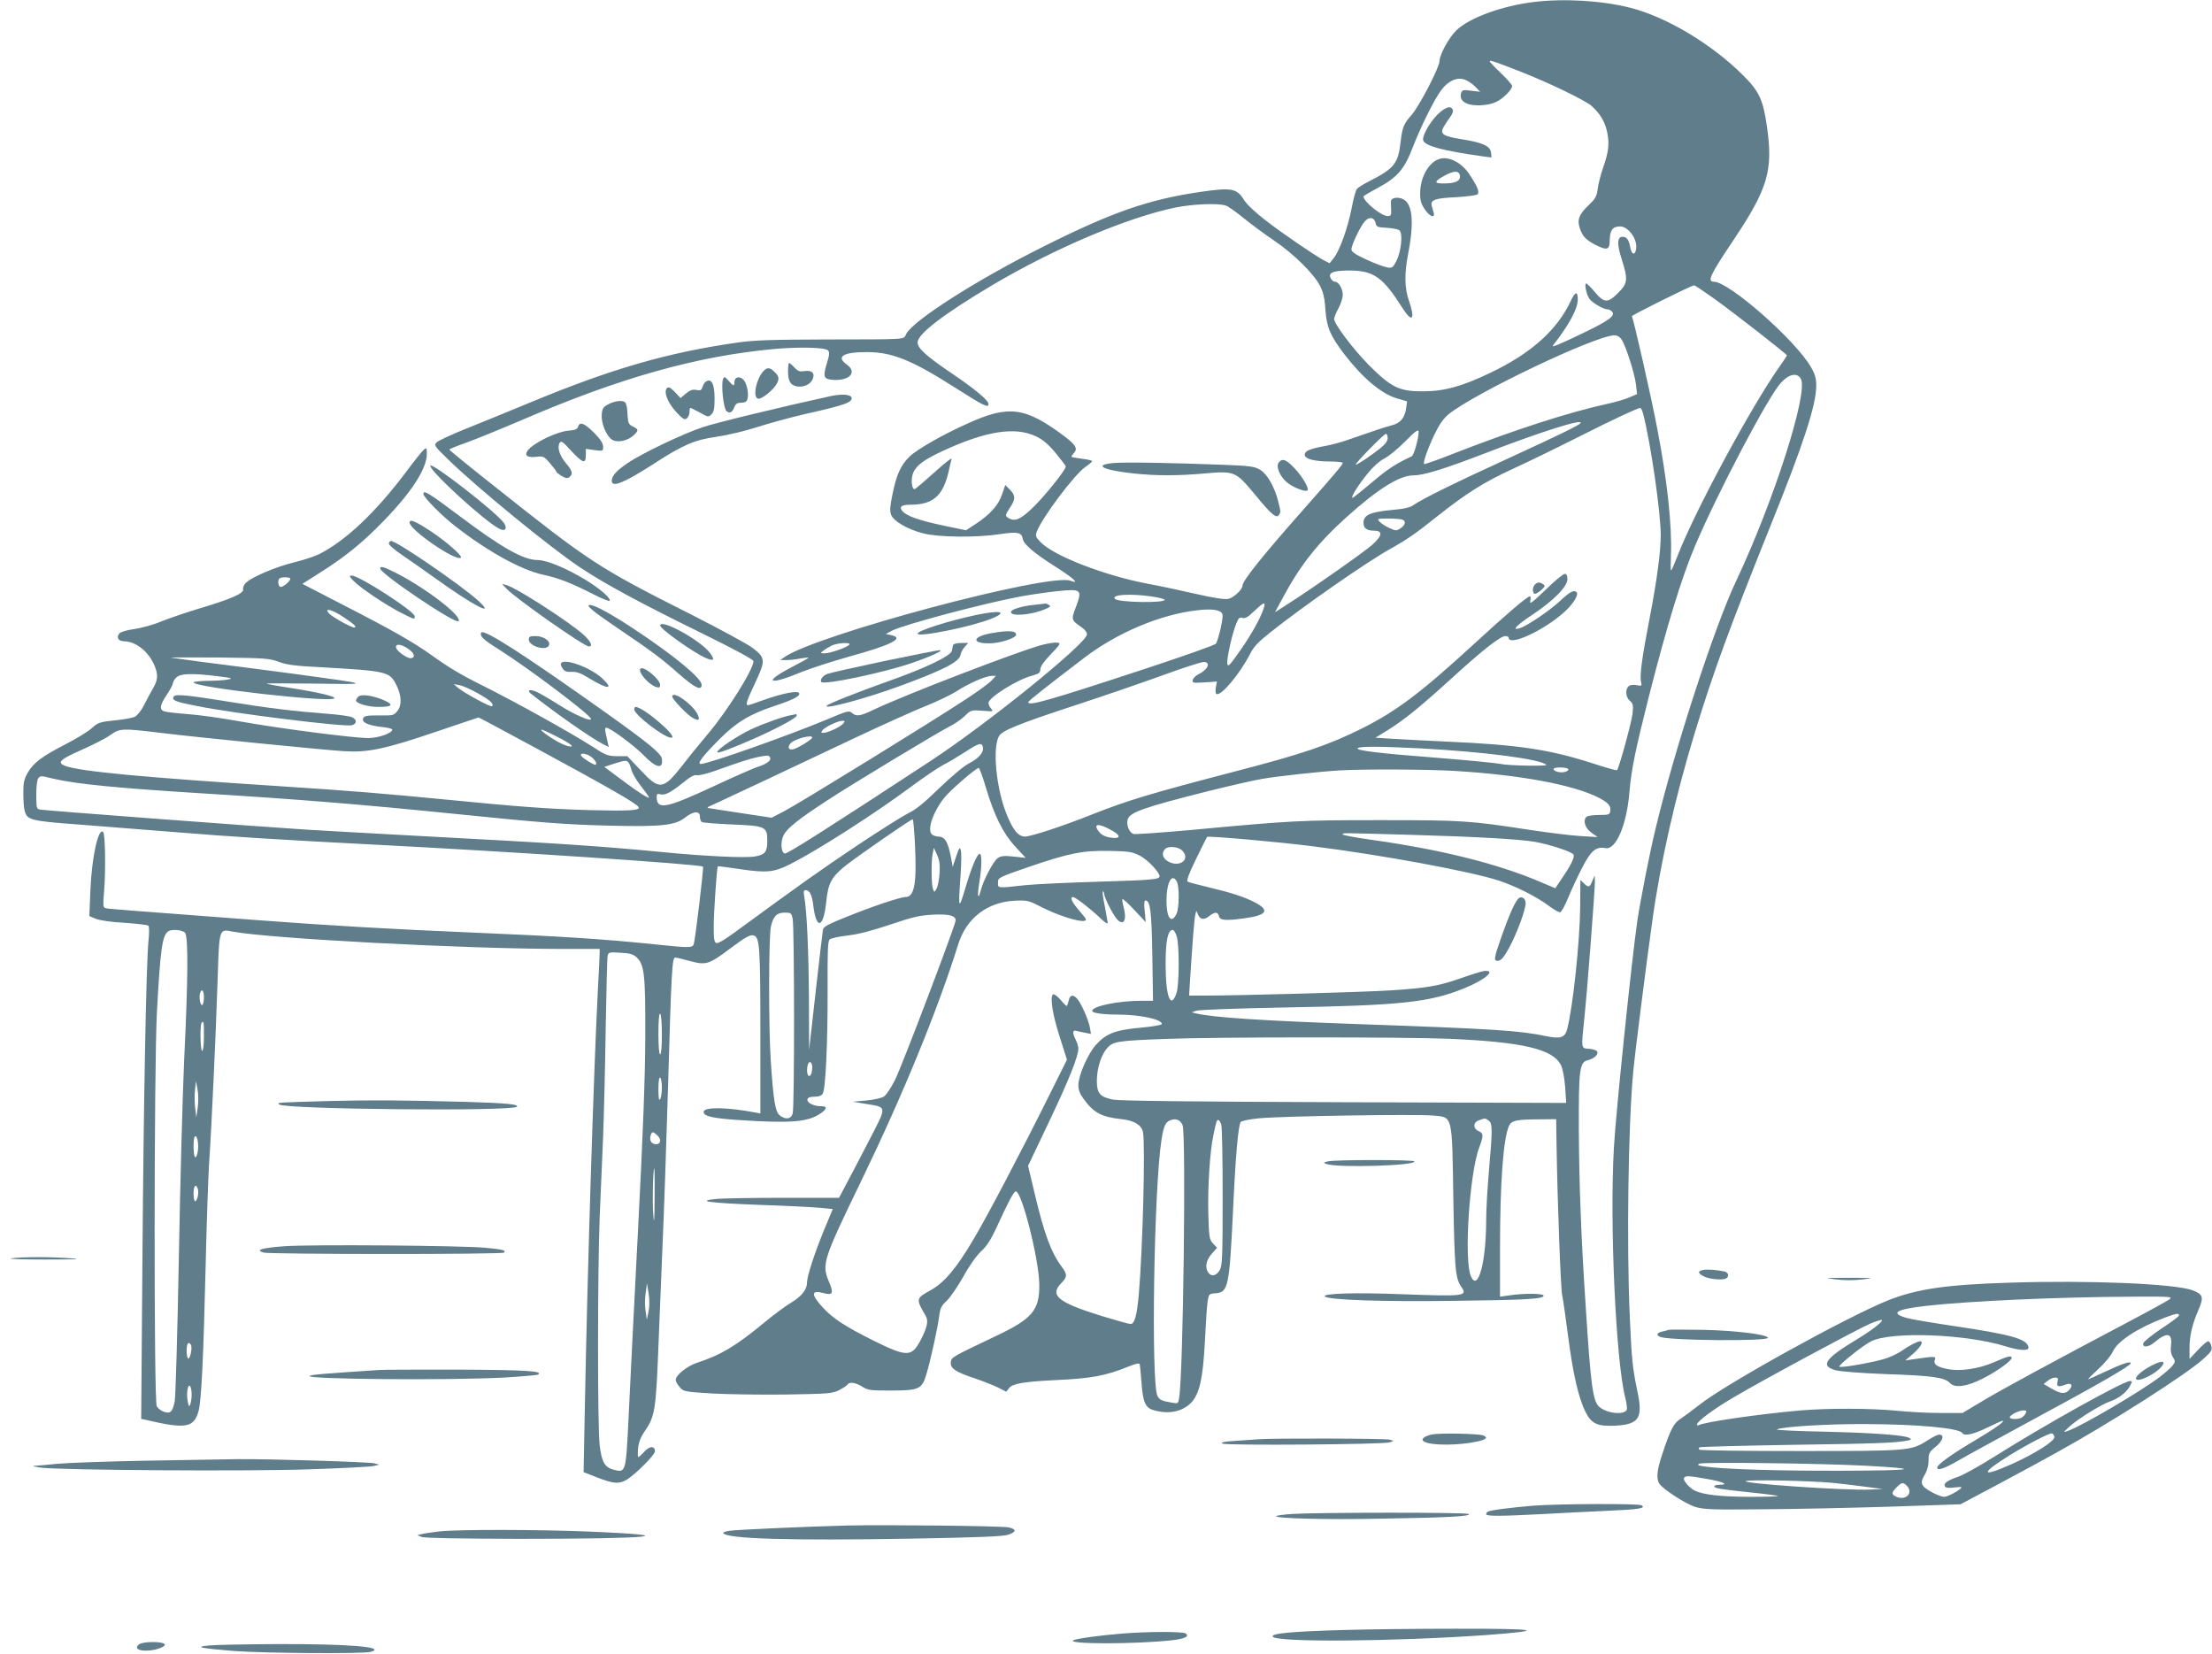 <?xml version="1.0" standalone="no"?>
<!DOCTYPE svg PUBLIC "-//W3C//DTD SVG 20010904//EN"
 "http://www.w3.org/TR/2001/REC-SVG-20010904/DTD/svg10.dtd">
<svg version="1.0" xmlns="http://www.w3.org/2000/svg"
 width="1280pt" height="957pt" viewBox="0 0 1280 957"
 preserveAspectRatio="xMidYMid meet">
<g transform="translate(0,957) scale(0.1,-0.1)"
fill="#607d8b" stroke="none">
<path d="M8872 9558 c-183 -23 -370 -91 -445 -164 -42 -40 -97 -141 -97 -177
0 -36 -117 -261 -161 -311 -47 -53 -54 -72 -64 -156 -14 -126 -37 -155 -181
-228 -33 -17 -66 -37 -72 -45 -7 -8 -21 -59 -31 -114 -22 -112 -69 -244 -104
-287 l-23 -29 -35 18 c-52 28 -223 144 -333 228 -62 48 -110 93 -128 121 -41
66 -71 72 -250 46 -302 -44 -512 -117 -911 -317 -383 -191 -753 -427 -793
-505 -18 -34 22 -31 -469 -32 -318 -1 -413 -4 -515 -19 -397 -57 -723 -151
-1188 -344 -114 -47 -279 -115 -367 -150 -88 -35 -168 -72 -178 -82 -17 -17
-14 -21 65 -98 168 -164 592 -511 765 -626 139 -93 352 -208 701 -379 197 -97
302 -154 302 -163 0 -48 -150 -287 -266 -424 -43 -51 -109 -132 -145 -179
-111 -142 -133 -145 -241 -29 l-78 82 -59 0 c-53 1 -66 5 -137 52 -128 82
-442 257 -644 358 -121 60 -195 104 -295 176 -105 75 -230 146 -513 291 l-232
120 102 65 c146 92 248 175 368 299 162 167 250 303 250 388 0 35 -2 37 -17
25 -9 -8 -54 -63 -99 -124 -180 -240 -354 -404 -509 -482 -22 -11 -85 -32
-141 -46 -107 -26 -244 -84 -280 -118 -12 -11 -20 -28 -17 -38 6 -23 -67 -56
-252 -111 -77 -23 -176 -57 -221 -75 -44 -19 -114 -38 -154 -44 -40 -5 -80
-16 -88 -25 -21 -21 -8 -46 25 -46 70 -1 143 -59 178 -143 21 -51 19 -82 -11
-132 -14 -24 -37 -68 -52 -97 -15 -30 -38 -58 -52 -65 -14 -7 -67 -16 -118
-21 -85 -9 -95 -12 -131 -45 -21 -19 -88 -60 -148 -91 -138 -71 -187 -107
-221 -164 -23 -40 -27 -58 -27 -122 0 -41 3 -87 8 -102 14 -52 36 -58 309 -78
139 -11 390 -31 558 -44 325 -27 641 -46 1125 -71 791 -40 1919 -115 1933
-129 5 -6 -45 -426 -54 -450 -8 -20 -31 -20 -210 -1 -307 32 -555 48 -1079 70
-453 19 -801 39 -1215 70 -771 58 -876 66 -895 70 -20 4 -20 8 -12 107 9 116
6 322 -6 334 -28 28 -66 -144 -74 -338 l-6 -148 38 -16 c23 -9 89 -19 167 -23
71 -5 133 -12 137 -17 5 -5 5 -45 0 -89 -13 -137 -28 -922 -35 -1862 l-7 -902
24 -5 c233 -55 281 -47 308 50 16 55 29 320 41 844 6 250 15 516 20 590 14
200 39 747 49 1053 10 310 7 303 89 287 211 -40 1330 -99 1885 -100 l237 0 0
-22 c0 -13 -4 -106 -10 -208 -24 -460 -61 -1629 -76 -2436 l-7 -361 81 -32
c95 -36 125 -38 170 -11 50 31 162 143 162 163 0 33 -31 32 -61 -1 -16 -18
-32 -32 -35 -32 -4 0 -4 23 -2 50 4 36 15 66 41 103 57 83 63 125 77 487 5
129 16 395 24 590 9 195 22 596 31 890 20 692 24 770 42 770 7 0 46 -9 85 -20
92 -25 110 -20 226 67 99 74 124 88 146 80 32 -12 36 -79 36 -556 l0 -473 -27
5 c-160 31 -296 34 -301 6 -5 -26 49 -39 203 -49 304 -20 402 -12 476 40 37
27 37 40 -1 40 -41 0 -81 20 -78 39 3 11 15 16 41 16 26 0 41 6 48 18 17 29
29 303 28 600 -1 224 1 281 12 292 8 7 55 17 106 23 62 7 141 28 245 63 127
43 169 53 244 57 94 5 134 -5 134 -33 0 -25 -308 -836 -350 -921 -22 -45 -51
-89 -65 -98 -14 -9 -58 -19 -102 -23 l-78 -7 72 -12 c130 -22 128 -7 17 -222
-53 -103 -113 -217 -133 -254 l-36 -68 -326 0 c-179 0 -355 -3 -389 -7 -117
-12 -29 -23 259 -34 152 -5 308 -13 348 -17 l72 -7 -50 -120 c-54 -131 -99
-268 -99 -304 0 -41 -29 -79 -91 -117 -34 -20 -105 -73 -158 -117 -162 -134
-249 -186 -389 -232 -55 -18 -122 -71 -122 -98 0 -9 10 -28 23 -42 22 -26 27
-27 187 -37 91 -5 284 -8 430 -6 248 4 268 6 307 26 23 12 44 26 48 32 10 17
48 11 85 -13 32 -20 47 -22 160 -22 166 0 184 7 209 89 24 76 67 273 76 344 6
44 13 59 44 87 20 19 63 82 96 140 35 64 76 121 102 145 32 29 56 66 89 137
65 142 98 206 111 210 33 11 135 -390 137 -537 2 -151 -40 -200 -254 -301
-256 -122 -255 -121 -258 -151 -4 -35 30 -57 143 -94 44 -15 102 -38 129 -51
l49 -25 16 21 c20 26 83 37 261 46 211 9 298 25 428 78 44 18 64 22 67 14 2
-7 6 -52 10 -101 8 -119 23 -152 72 -165 87 -25 167 -8 217 45 47 51 67 138
78 349 5 105 12 210 16 235 7 44 8 45 48 48 71 5 78 40 99 477 14 308 30 491
44 513 4 7 52 17 107 22 130 13 906 25 1007 16 115 -11 109 12 117 -486 7
-405 12 -456 46 -505 38 -54 18 -56 -336 -43 -279 11 -471 5 -453 -13 20 -20
336 -31 753 -25 420 5 517 11 512 31 -3 12 -115 13 -194 1 l-58 -8 0 278 c0
384 19 637 52 710 15 31 39 37 167 38 l106 1 2 -140 c5 -330 24 -843 33 -880
5 -22 20 -128 34 -235 28 -218 61 -361 101 -439 34 -69 70 -85 177 -79 133 8
156 45 123 198 -28 136 -33 181 -44 430 -19 420 -9 1121 20 1420 10 111 76
626 110 870 47 340 135 728 249 1100 106 347 200 602 432 1180 194 480 268
707 268 819 0 41 -7 66 -30 106 -89 156 -475 495 -562 495 -41 0 -22 40 113
241 199 298 230 402 194 654 -22 157 -45 206 -137 298 -182 182 -445 339 -654
392 -165 42 -386 55 -562 33z m-67 -405 c163 -64 369 -164 405 -196 48 -43 78
-92 90 -151 14 -69 9 -114 -25 -211 -13 -38 -27 -92 -30 -120 -6 -43 -14 -56
-55 -95 -53 -51 -65 -82 -48 -131 15 -46 35 -67 91 -96 68 -34 82 -29 82 29 1
56 17 78 60 78 47 0 100 -72 93 -127 -5 -42 -26 -39 -34 4 -8 46 -20 63 -45
63 -31 0 -33 -42 -5 -129 38 -119 35 -140 -20 -195 -60 -61 -81 -60 -135 4
-23 28 -46 50 -50 50 -12 0 0 -60 17 -87 15 -23 82 -63 107 -63 8 0 20 -6 26
-14 19 -22 -19 -51 -154 -116 -157 -76 -200 -93 -188 -78 91 116 143 212 143
265 0 50 -15 47 -40 -7 -78 -168 -230 -304 -462 -415 -166 -80 -270 -109 -393
-109 -137 -1 -185 22 -316 154 -91 93 -199 236 -199 265 0 8 11 35 25 61 14
26 25 61 25 78 0 36 -24 76 -45 76 -8 0 -19 9 -24 19 -18 33 12 46 109 46 139
-1 192 -38 305 -216 57 -90 76 -69 38 41 -26 76 -27 155 -4 275 36 187 24 293
-35 315 -30 12 -63 5 -65 -13 -1 -7 0 -29 1 -49 1 -33 -1 -38 -20 -38 -37 0
-140 84 -140 114 0 2 36 24 81 48 113 60 156 109 203 233 47 121 123 275 164
331 40 55 91 79 136 64 18 -6 46 -24 62 -41 l29 -30 -51 6 c-43 6 -52 5 -58
-10 -10 -27 1 -51 30 -63 37 -18 124 -14 169 7 41 18 95 72 95 94 0 6 -29 40
-65 74 -36 34 -65 65 -65 68 0 9 27 0 185 -62z m-1710 -773 c14 -5 60 -38 103
-73 42 -34 120 -92 172 -127 115 -77 236 -197 269 -265 19 -37 27 -74 31 -140
7 -99 28 -149 112 -258 107 -138 213 -226 302 -252 l58 -17 -5 -38 c-7 -56
-33 -88 -81 -100 -39 -10 -117 -36 -257 -85 -37 -13 -95 -29 -130 -35 -89 -16
-119 -29 -119 -51 0 -24 55 -39 148 -39 39 0 72 -4 72 -8 0 -10 -37 -54 -225
-267 -239 -270 -355 -415 -355 -443 0 -23 -53 -72 -84 -77 -21 -4 -85 6 -182
28 -82 19 -212 47 -289 61 -245 47 -537 160 -613 239 -29 30 -32 37 -22 62 31
82 217 329 280 373 22 15 39 30 40 34 0 4 -27 10 -60 14 -33 4 -60 9 -60 12 0
3 7 13 16 23 21 24 8 46 -58 96 -225 168 -320 181 -556 74 -146 -65 -295 -150
-339 -193 -51 -49 -76 -105 -99 -220 -13 -63 -16 -94 -8 -115 13 -38 96 -86
187 -109 90 -23 311 -25 445 -4 100 15 124 10 130 -27 5 -31 64 -82 184 -158
109 -69 151 -107 93 -85 -124 47 -1473 -313 -1656 -442 l-24 -17 35 0 c19 0
55 4 80 9 25 4 46 7 48 5 2 -2 -43 -27 -99 -56 -168 -88 -130 -106 59 -27 52
21 176 61 275 89 244 67 324 107 245 124 l-32 7 35 19 c71 36 530 158 744 198
61 11 157 25 215 31 138 14 143 9 107 -89 -30 -79 -30 -77 37 -124 14 -10 26
-26 26 -37 0 -51 -575 -516 -906 -733 -581 -381 -828 -538 -842 -535 -23 4
-27 68 -7 107 20 39 87 93 250 199 143 94 644 396 715 432 25 12 62 38 82 57
36 35 38 36 103 31 62 -5 65 -5 51 11 -9 10 -16 25 -16 34 0 31 166 136 253
158 39 11 47 17 47 37 0 15 21 46 61 87 56 59 59 64 37 67 -13 2 -52 -4 -88
-13 -141 -38 -796 -290 -972 -374 -81 -39 -103 -42 -129 -19 -15 14 -27 11
-140 -37 -225 -94 -691 -259 -734 -259 -24 0 12 47 110 145 96 96 173 143 315
190 115 38 158 61 142 77 -13 13 -104 -6 -206 -43 -44 -16 -83 -29 -88 -29
-16 0 -7 25 43 132 60 127 59 143 -17 200 -27 21 -184 106 -349 190 -546 275
-591 305 -1147 747 -142 112 -258 207 -258 210 0 3 44 21 98 40 53 19 198 78
322 131 565 244 1013 370 1461 411 147 13 293 9 310 -8 10 -10 9 -25 -5 -71
-26 -85 -21 -96 39 -100 93 -4 136 45 76 88 -65 46 -24 73 114 73 148 0 260
-45 520 -211 159 -101 185 -114 185 -89 0 21 -82 89 -220 182 -141 96 -190
140 -190 174 0 49 152 165 435 333 359 212 777 389 1055 447 103 21 253 27
295 11z m865 -100 c5 -23 11 -25 65 -28 33 -2 66 -8 73 -15 21 -17 10 -122
-17 -176 -21 -40 -25 -43 -54 -38 -18 3 -72 23 -120 45 -63 29 -87 46 -87 59
0 22 42 114 71 154 26 37 60 36 69 -1z m1958 -437 c124 -89 422 -322 422 -329
0 -3 -20 -33 -44 -67 -163 -231 -488 -833 -587 -1089 -19 -48 -36 -88 -39 -88
-3 0 -3 38 -1 84 7 175 -21 436 -80 741 -33 174 -138 637 -146 645 -5 5 343
178 360 179 4 1 56 -34 115 -76z m-534 -238 c25 -38 77 -202 83 -262 l6 -53
-44 -19 c-24 -11 -87 -29 -139 -40 -213 -47 -521 -146 -865 -280 -98 -39 -181
-68 -184 -66 -8 8 20 88 60 172 28 58 51 91 81 116 152 123 849 455 959 457
18 0 32 -9 43 -25z m1037 -227 c44 -81 -158 -711 -375 -1170 -127 -269 -358
-980 -466 -1433 -35 -144 -87 -411 -105 -530 -32 -218 -125 -1114 -136 -1315
-25 -442 11 -1233 66 -1448 8 -30 11 -60 9 -67 -13 -34 -118 -23 -161 17 -36
33 -48 125 -77 578 -27 401 -38 709 -40 1025 -1 347 4 390 52 401 35 9 62 32
55 49 -2 8 -23 15 -46 17 -49 4 -48 -6 -29 178 17 160 62 748 61 790 l-1 35
-14 -32 c-16 -38 -21 -40 -48 -14 l-21 20 -1 -152 c-2 -206 -42 -582 -75 -710
-13 -50 -38 -59 -120 -42 -158 33 -299 42 -1089 70 -565 20 -846 39 -939 62
l-25 6 25 9 c13 6 240 14 503 19 680 12 845 29 1046 110 123 49 194 110 117
101 -15 -2 -76 -21 -135 -42 -126 -44 -191 -56 -407 -70 -152 -10 -876 -30
-1072 -30 l-92 0 5 83 c14 222 25 363 31 386 6 25 6 25 14 3 12 -32 35 -37 65
-13 33 26 50 27 57 2 6 -26 35 -29 147 -14 134 18 151 47 56 95 -59 30 -134
54 -260 84 -61 15 -117 29 -123 33 -9 5 5 42 48 131 33 68 62 126 64 128 7 7
405 -28 610 -54 399 -50 914 -145 1079 -199 97 -32 216 -92 286 -144 30 -23
61 -40 68 -39 8 2 28 39 46 83 18 44 54 122 81 174 51 100 81 125 136 114 60
-11 123 136 138 326 11 129 35 245 111 546 106 416 192 698 270 880 131 308
423 863 496 941 47 51 94 60 115 22z m-912 -205 c43 -168 101 -566 101 -698 0
-99 -23 -269 -64 -480 -43 -221 -59 -336 -50 -369 6 -25 4 -26 -25 -20 -19 4
-37 2 -46 -6 -22 -18 -18 -63 6 -84 19 -16 21 -25 16 -75 -6 -50 -78 -315 -90
-327 -2 -3 -69 16 -148 42 -245 78 -424 105 -829 123 -129 6 -277 14 -328 17
l-93 6 78 48 c91 57 185 133 380 311 166 151 266 229 294 229 10 0 19 -4 19
-9 0 -53 206 42 323 149 51 46 84 100 70 114 -15 15 -40 2 -98 -53 -62 -57
-189 -143 -232 -156 -48 -14 -19 16 75 79 123 82 202 162 202 205 0 21 -5 31
-15 31 -9 0 -59 -41 -111 -92 -78 -75 -94 -87 -89 -65 4 15 3 27 -2 27 -15 0
-137 -104 -328 -280 -302 -277 -445 -385 -643 -484 -194 -97 -348 -149 -742
-251 -486 -127 -610 -164 -818 -246 -170 -68 -356 -129 -391 -129 -40 0 -72
41 -110 139 -57 148 -78 372 -41 441 18 33 111 71 434 177 160 52 389 131 508
174 120 44 229 79 243 79 44 0 25 -45 -30 -71 -16 -8 -31 -23 -33 -33 -4 -17
1 -18 68 -14 l72 5 -6 -32 c-4 -19 -2 -36 3 -40 26 -15 136 117 195 232 20 41
48 70 119 126 184 147 565 412 695 483 93 52 140 84 273 190 162 129 271 197
428 269 75 34 246 117 381 185 224 113 344 168 362 170 4 0 12 -17 17 -37z
m-363 -51 c-7 -12 -127 -70 -427 -208 -289 -132 -498 -235 -538 -265 -20 -15
-53 -23 -122 -29 -130 -12 -169 -29 -169 -75 0 -30 19 -45 57 -45 56 0 54 -26
-4 -80 -45 -41 -354 -258 -507 -355 l-58 -37 48 89 c100 186 203 315 369 464
183 164 304 239 387 239 57 0 182 39 418 130 327 126 564 200 546 172z m-3148
-78 c37 -18 70 -46 109 -93 30 -36 57 -72 60 -78 6 -16 -132 -187 -204 -253
-60 -55 -90 -67 -122 -50 -27 14 -26 19 4 64 32 47 32 70 -2 104 l-26 26 -18
-53 c-20 -62 -69 -117 -151 -171 l-58 -38 -134 28 c-138 29 -211 55 -234 83
-21 25 -6 37 46 37 132 0 190 52 222 195 6 28 13 59 17 69 3 11 -42 -24 -100
-77 -59 -53 -110 -97 -115 -97 -17 0 -22 60 -8 94 18 43 62 76 167 125 254
118 424 145 547 85z m2211 24 c-2 -44 -28 -133 -40 -138 -92 -43 -140 -74
-229 -150 -58 -49 -109 -90 -113 -90 -14 0 35 78 89 143 29 36 69 72 96 85 25
13 76 55 114 93 68 69 85 80 83 57z m-179 -32 c0 -17 -13 -35 -42 -59 -57 -45
-139 -100 -143 -95 -6 5 163 178 175 178 5 0 10 -11 10 -24z m84 -472 c24 -9
19 -31 -9 -50 -24 -16 -28 -16 -65 1 -22 10 -47 26 -56 36 -17 18 -15 19 49
19 36 0 72 -3 81 -6z m-6434 -342 c0 -16 -48 -54 -59 -47 -12 7 -15 38 -4 48
9 10 63 9 63 -1z m4985 -103 c41 -6 75 -15 75 -19 0 -20 -267 -16 -288 5 -25
25 88 32 213 14z m650 -61 c-17 -57 -69 -152 -136 -248 -65 -93 -74 -102 -77
-78 -4 30 30 180 53 233 12 30 18 35 35 30 15 -5 32 5 67 39 54 51 67 57 58
24z m-247 -32 c10 -10 9 -27 -4 -89 -10 -43 -22 -84 -28 -91 -6 -8 -184 -71
-396 -141 -581 -191 -691 -222 -690 -197 1 7 105 89 329 260 188 142 436 247
647 271 77 9 123 5 142 -13z m-5079 -27 c63 -42 80 -59 60 -59 -18 0 -126 60
-145 81 -32 36 19 22 85 -22z m2926 -158 c-8 -15 -112 -51 -143 -51 -26 1 -27
1 -7 16 11 9 34 22 50 30 34 15 109 19 100 5z m-2554 -24 c36 -24 45 -50 18
-55 -20 -4 -83 40 -87 61 -5 24 28 22 69 -6z m-748 -76 c45 -17 96 -24 240
-31 387 -22 402 -25 441 -104 30 -60 32 -116 6 -149 -21 -26 -26 -27 -100 -26
-81 1 -100 -3 -100 -25 0 -19 40 -34 109 -42 34 -3 61 -10 61 -15 0 -21 -81
-49 -139 -49 -87 0 -503 54 -735 95 -109 20 -251 40 -315 44 -64 5 -124 12
-133 16 -27 11 -22 37 17 95 19 29 35 58 35 66 0 8 9 23 20 34 24 24 91 26
238 8 88 -11 93 -13 57 -20 -22 -4 -75 -7 -117 -7 -43 -1 -78 -5 -78 -9 0 -29
799 -119 815 -92 7 11 -100 36 -255 60 -74 11 -136 23 -138 25 -2 2 121 2 274
0 259 -4 274 -3 213 10 -37 7 -282 41 -545 75 -264 33 -486 63 -494 65 -8 2
116 2 275 1 267 -3 295 -5 348 -25z m4126 -107 c-13 -15 -80 -64 -149 -109
-183 -121 -962 -601 -1050 -647 l-75 -39 -165 25 c-91 14 -176 27 -190 29 -23
3 -22 5 15 21 53 24 449 210 816 384 163 77 350 161 415 187 66 26 147 65 181
87 72 46 167 87 202 88 l24 0 -24 -26z m-2972 -76 c70 -40 93 -61 80 -74 -7
-7 -162 77 -197 107 l-25 21 34 -6 c18 -3 67 -25 108 -48z m332 -315 c427
-231 582 -320 596 -342 12 -20 -51 -24 -284 -18 -240 7 -404 19 -841 62 -328
32 -554 51 -930 75 -817 53 -1179 87 -1263 119 -49 19 -31 37 94 92 66 29 142
68 167 86 56 40 67 40 292 13 211 -26 935 -98 1060 -106 137 -9 237 12 526
110 137 46 251 85 253 85 2 1 150 -79 330 -176z m1780 140 c-17 -19 -87 -52
-113 -53 -16 0 -17 2 -5 17 17 19 87 52 113 53 16 0 17 -2 5 -17z m-1660 -73
c86 -43 115 -68 65 -56 -31 8 -93 43 -134 75 -38 31 -18 25 69 -19z m1481 -7
c0 -10 -78 -59 -107 -67 -29 -9 -39 11 -18 34 23 25 125 52 125 33z m988 -57
c6 -28 -25 -64 -80 -92 -31 -16 -99 -73 -173 -144 -89 -87 -138 -126 -181
-146 -32 -16 -167 -101 -299 -189 -212 -142 -322 -220 -703 -499 -55 -41 -98
-66 -107 -62 -12 4 -15 25 -15 95 0 81 18 342 24 349 2 1 61 -6 132 -17 150
-22 193 -18 288 30 159 81 483 288 696 446 74 55 159 112 187 127 29 14 87 49
129 76 79 52 97 56 102 26z m2537 -6 c367 -20 691 -62 723 -95 9 -9 -222 -5
-263 5 -22 5 -184 21 -360 35 -351 27 -478 43 -469 56 7 12 135 11 369 -1z
m-4801 -51 c14 -11 26 -27 26 -36 0 -12 -9 -10 -42 10 -23 14 -44 30 -46 36
-6 18 34 12 62 -10z m1031 1 c11 -18 -14 -38 -68 -56 -29 -9 -148 -62 -266
-117 -267 -124 -320 -134 -321 -59 0 18 4 22 19 17 27 -8 59 7 130 64 43 36
69 50 82 46 10 -3 58 8 106 25 131 47 203 71 248 80 57 11 63 11 70 0z m-818
-32 c6 -7 13 -26 17 -43 4 -16 26 -55 49 -85 23 -30 46 -61 51 -69 14 -22 -54
20 -163 102 l-94 70 54 18 c68 21 74 22 86 7z m2069 -148 c49 -162 99 -263
170 -339 l59 -64 -68 7 c-55 6 -73 5 -94 -9 -24 -16 -84 -129 -98 -188 -15
-59 -21 -32 -9 41 16 96 17 172 3 172 -15 0 -48 -79 -85 -205 -37 -124 -40
-116 -25 90 4 61 5 121 1 135 -6 22 -9 18 -27 -35 l-20 -60 -12 64 c-16 82
-35 111 -71 111 -15 0 -33 7 -40 15 -24 29 10 129 73 208 34 44 188 177 201
174 4 -2 24 -54 42 -117z m3369 110 c3 -5 -5 -12 -19 -16 -28 -7 -66 3 -66 17
0 12 77 12 85 -1z m-660 -10 c381 -23 685 -79 836 -155 55 -29 72 -47 67 -77
-3 -21 -8 -23 -65 -23 -34 0 -67 -5 -73 -11 -22 -22 -7 -67 30 -92 l35 -25
-100 6 c-55 3 -188 20 -295 36 -345 53 -386 56 -860 56 -464 0 -510 -2 -1088
-56 -178 -16 -332 -27 -343 -24 -24 8 -42 51 -34 82 10 43 90 71 475 168 118
29 256 61 305 69 92 16 343 43 450 49 143 8 504 6 660 -3z m-8107 -45 c133
-31 364 -54 862 -85 569 -35 933 -65 1475 -120 492 -50 631 -61 890 -67 294
-7 373 2 431 48 47 37 84 39 84 5 0 -14 5 -28 12 -32 6 -4 85 -10 175 -14 194
-8 203 -12 203 -96 0 -63 -13 -79 -71 -89 -55 -10 -286 1 -534 25 -364 35
-584 50 -1435 95 -261 14 -542 30 -625 35 -284 18 -1520 111 -1542 116 -22 4
-23 9 -23 87 0 51 5 88 12 95 15 15 10 15 86 -3z m4987 -389 c10 -220 -4 -296
-56 -296 -29 0 -191 -54 -339 -114 -106 -42 -136 -58 -138 -75 -2 -11 -21
-172 -42 -358 l-38 -338 -1 300 c-2 282 -12 502 -27 588 -5 30 -4 37 9 37 22
0 36 -29 43 -87 17 -145 59 -135 75 18 11 112 31 147 120 217 79 61 370 262
380 262 4 0 10 -69 14 -154z m1143 87 c53 -30 44 -49 -17 -38 -26 4 -48 16
-61 32 -39 50 -3 53 78 6z m1727 -23 c386 -11 628 -25 720 -41 87 -16 215 -58
221 -74 6 -16 -15 -60 -68 -137 l-38 -57 -83 35 c-246 106 -579 189 -979 245
-93 13 -168 27 -168 31 0 10 -28 10 395 -2z m-1324 -91 c48 -48 -9 -98 -76
-66 -37 18 -47 51 -23 75 19 19 76 14 99 -9z m-1404 -129 c-2 -36 -10 -77 -17
-90 -13 -23 -13 -24 -21 -5 -10 25 -11 162 -2 206 l7 34 18 -40 c14 -30 18
-56 15 -105z m1158 100 c44 -22 115 -96 115 -120 0 -18 -48 -22 -350 -31 -173
-5 -364 -14 -425 -20 -167 -18 -160 -19 -160 15 0 28 3 30 174 89 239 82 316
97 471 94 111 -2 131 -5 175 -27z m215 -151 c15 -28 14 -153 -2 -186 -30 -61
-58 -24 -58 75 0 107 32 165 60 111z m-420 -72 c0 -22 57 -132 78 -150 38 -35
54 6 32 82 -5 19 -7 37 -5 40 3 2 35 -27 70 -65 l65 -69 -6 63 c-5 44 -3 62 5
62 27 0 35 -60 39 -317 l4 -263 -64 0 c-138 0 -288 -31 -288 -59 0 -12 63 -21
150 -21 128 0 257 -28 253 -55 -1 -5 -57 -15 -125 -21 -145 -13 -199 -34 -258
-101 -46 -53 -100 -176 -100 -231 0 -27 9 -51 29 -78 59 -82 105 -107 222
-119 72 -8 114 -33 123 -75 14 -74 -1 -669 -24 -936 -11 -127 -25 -174 -48
-174 -10 0 -87 22 -173 48 -244 76 -296 117 -230 186 38 39 38 52 5 97 -62 83
-102 191 -158 429 l-37 155 119 250 c117 246 172 383 172 428 0 12 -7 35 -15
51 -20 38 -19 59 3 52 9 -2 32 -8 51 -11 l34 -7 -6 36 c-7 43 -51 143 -74 168
-24 27 -43 22 -49 -12 -4 -16 -9 -30 -12 -30 -3 0 -20 17 -37 38 -18 20 -37
33 -42 29 -18 -18 -2 -118 39 -245 l42 -133 -98 -197 c-161 -324 -363 -709
-445 -846 -97 -164 -168 -248 -245 -290 -87 -48 -87 -50 -29 -150 17 -28 8
-67 -30 -140 -52 -98 -78 -98 -273 -2 -166 83 -238 130 -296 195 -66 73 -64
99 7 80 55 -15 61 -2 30 70 -40 96 -31 126 185 571 246 508 445 994 565 1377
47 151 168 244 327 252 74 3 81 1 155 -37 87 -45 210 -85 244 -80 21 3 19 7
-24 57 -45 52 -58 81 -38 81 14 0 99 -66 154 -118 26 -26 47 -40 47 -32 -1 8
-9 54 -18 102 -10 48 -14 85 -10 82 4 -3 8 -11 8 -17z m-1803 -144 c10 -49 11
-1089 0 -1125 -9 -33 -43 -38 -76 -10 -25 20 -36 88 -51 317 -13 197 -12 717
1 775 14 60 34 80 80 80 36 0 39 -2 46 -37z m-3516 -80 c19 -22 17 -277 -5
-728 -9 -192 -23 -708 -31 -1145 -8 -437 -19 -814 -24 -837 -12 -61 -25 -74
-62 -61 -16 5 -35 20 -42 32 -17 30 -16 1957 1 2281 20 366 31 444 66 467 21
14 83 8 97 -9z m5739 -23 c15 -56 14 -277 -2 -325 -33 -99 -63 -22 -63 165 0
138 13 200 41 200 7 0 18 -18 24 -40z m-3126 -119 c45 -43 51 -97 50 -461 -1
-242 -13 -557 -43 -1135 -23 -440 -47 -923 -54 -1073 -15 -309 -16 -313 -83
-296 -54 13 -73 45 -84 144 -13 108 -12 1013 0 1315 5 127 14 338 20 470 5
132 12 416 15 630 4 215 8 401 11 414 5 22 8 23 74 19 55 -3 74 -8 94 -27z
m-2504 -230 c0 -22 -4 -42 -9 -45 -11 -7 -20 39 -14 65 9 33 23 21 23 -20z
m2650 -217 c0 -69 -4 -114 -10 -114 -6 0 -10 47 -10 121 0 77 4 118 10 114 6
-4 10 -55 10 -121z m-2650 -9 c0 -50 -4 -85 -10 -85 -11 0 -14 152 -3 163 12
13 13 7 13 -78z m7210 -15 c422 -19 594 -59 642 -151 11 -22 20 -69 25 -128
l6 -92 -1284 4 c-889 3 -1301 8 -1338 15 -77 16 -94 36 -94 111 1 74 26 151
62 190 33 35 60 40 326 50 286 12 1399 12 1655 1z m-3690 -165 c0 -32 -10 -56
-21 -49 -10 6 -12 45 -3 68 8 22 24 10 24 -19z m-870 -118 c0 -29 -5 -59 -10
-67 -7 -10 -10 7 -10 58 0 46 4 71 10 67 6 -3 10 -30 10 -58z m-2686 -115 l-8
-57 -6 50 c-4 28 -5 75 -2 105 l6 55 9 -48 c5 -26 6 -73 1 -105z m5699 -101
c21 -46 4 -1451 -20 -1579 -5 -33 -7 -34 -42 -27 -59 10 -70 15 -83 38 -38 72
-21 1200 23 1482 13 82 23 103 52 114 31 12 57 2 70 -28z m1772 25 c22 -16 22
-50 0 -301 -8 -93 -15 -215 -15 -270 0 -247 -47 -421 -88 -330 -42 91 -9 597
48 747 25 67 25 81 -2 93 -35 15 -35 51 -1 63 38 14 37 14 58 -2z m-1548 -23
c5 -16 8 -203 8 -418 0 -328 -2 -395 -15 -420 -18 -35 -49 -44 -67 -19 -22 30
-15 71 18 109 l32 36 -24 25 c-21 23 -23 34 -27 174 -4 146 9 358 29 450 17
83 19 90 29 90 5 0 13 -12 17 -27z m-3265 -60 c27 -24 23 -53 -6 -53 -26 0
-40 23 -31 51 8 23 13 24 37 2z m-2657 -91 c-3 -23 -10 -40 -16 -37 -11 7 -12
108 -2 119 13 13 24 -38 18 -82z m2643 -274 c-1 -138 -3 -157 -8 -93 -6 75 -1
265 6 265 2 0 3 -78 2 -172z m-2643 53 c7 -23 -4 -71 -16 -71 -5 0 -9 20 -9
45 0 46 14 60 25 26z m2608 -708 l-10 -48 -7 48 c-5 26 -5 73 0 105 l8 57 9
-57 c6 -36 6 -76 0 -105z m-2648 -194 c9 -14 -4 -79 -15 -79 -6 0 -10 20 -10
45 0 43 11 58 25 34z m4 -289 c0 -19 -4 -44 -8 -55 -7 -16 -9 -13 -15 19 -9
46 2 106 15 85 5 -8 8 -30 8 -49z"/>
<path d="M8317 8906 c-47 -48 -90 -126 -81 -149 12 -32 113 -59 347 -92 l48
-6 -3 28 c-4 38 -48 58 -167 77 -112 18 -130 30 -107 72 9 16 26 41 37 56 12
15 19 33 16 42 -11 28 -44 17 -90 -28z"/>
<path d="M8335 8652 c-64 -15 -116 -103 -117 -198 -1 -42 5 -63 26 -94 28 -43
62 -56 52 -20 -3 11 -8 28 -11 39 -10 34 21 45 140 50 64 4 119 11 125 17 13
13 -2 49 -51 121 -42 61 -112 98 -164 85z m113 -99 c5 -32 -32 -47 -110 -44
-40 1 -35 14 20 44 55 31 86 31 90 0z"/>
<path d="M4560 7424 c0 -58 13 -81 48 -89 39 -8 80 9 94 40 16 35 -3 55 -47
48 -28 -4 -38 -1 -58 21 -13 14 -27 26 -31 26 -3 0 -6 -21 -6 -46z"/>
<path d="M4417 7422 c-41 -45 -62 -147 -32 -158 19 -8 91 49 111 88 16 31 11
45 -25 76 -20 17 -35 15 -54 -6z"/>
<path d="M4184 7377 c-12 -32 2 -167 19 -184 18 -18 35 -10 47 23 7 18 17 24
39 24 21 0 32 6 36 20 10 32 -4 96 -25 115 -23 21 -50 13 -50 -15 0 -27 -6
-25 -35 8 -21 24 -24 25 -31 9z"/>
<path d="M4084 7362 c-6 -4 -15 -18 -19 -31 -6 -19 -12 -22 -36 -17 -21 4 -36
-1 -60 -21 l-31 -26 -29 31 c-33 35 -47 39 -55 17 -10 -26 18 -86 62 -132 37
-39 46 -44 59 -33 8 7 15 23 15 36 0 13 2 24 5 24 3 0 27 -12 55 -27 47 -27
50 -27 67 -10 14 14 18 34 18 91 0 85 -18 120 -51 98z"/>
<path d="M4810 7279 c-285 -62 -673 -156 -745 -181 -114 -38 -353 -152 -433
-207 -65 -44 -92 -74 -92 -103 0 -41 71 -12 242 98 171 111 237 139 364 157
63 9 164 33 235 56 68 22 194 56 279 76 228 51 273 67 268 94 -4 19 -54 23
-118 10z"/>
<path d="M3520 7231 c-30 -16 -35 -24 -38 -59 -4 -50 26 -124 60 -146 29 -19
90 -7 124 25 31 29 30 35 -3 51 -24 11 -28 20 -31 58 -4 81 -9 90 -45 90 -18
0 -48 -8 -67 -19z"/>
<path d="M3345 7101 c-4 -14 -18 -20 -58 -23 -59 -5 -174 -58 -220 -100 -39
-37 -25 -58 36 -51 41 5 46 3 80 -38 20 -23 37 -45 37 -49 0 -3 14 -14 30 -24
25 -14 34 -15 45 -6 22 19 18 34 -19 79 -38 45 -53 91 -38 118 9 15 18 9 67
-45 67 -72 85 -78 85 -26 l0 37 50 -7 c49 -7 50 -6 50 20 0 19 -15 42 -53 81
-57 56 -82 65 -92 34z"/>
<path d="M7400 6895 c-18 -22 4 -78 45 -114 34 -30 110 -60 121 -48 11 11 -31
82 -76 129 -48 50 -69 58 -90 33z"/>
<path d="M6442 6891 c-118 -11 -61 -41 117 -60 126 -14 261 -14 413 0 173 15
178 12 289 -121 96 -117 125 -142 140 -119 11 18 11 15 -6 84 -22 82 -62 152
-103 177 -32 19 -56 23 -216 29 -312 12 -569 16 -634 10z"/>
<path d="M5979 6070 c-68 -7 -129 -26 -129 -41 0 -27 118 -17 196 16 31 13 36
18 24 25 -8 5 -17 9 -20 8 -3 0 -35 -4 -71 -8z"/>
<path d="M5639 6010 c-157 -34 -329 -89 -329 -106 0 -23 312 40 428 87 100 41
49 51 -99 19z"/>
<path d="M5733 5906 c-109 -20 -112 -60 -4 -58 61 1 151 31 151 50 0 24 -47
26 -147 8z"/>
<path d="M5515 5838 c-2 -7 -5 -22 -7 -33 -4 -28 -146 -97 -348 -169 -200 -71
-361 -135 -375 -148 -29 -28 231 42 430 116 245 90 338 138 343 177 2 13 13
34 25 47 l20 22 -42 0 c-24 0 -43 -5 -46 -12z"/>
<path d="M5115 5745 c-165 -35 -312 -68 -328 -74 -26 -10 -45 -36 -34 -47 18
-18 365 55 532 113 111 39 182 73 150 71 -11 0 -155 -29 -320 -63z"/>
<path d="M4580 5433 c-46 -8 -155 -46 -235 -83 -78 -37 -195 -115 -195 -132 0
-10 90 24 230 86 126 57 230 113 230 126 0 6 -1 9 -2 9 -2 -1 -14 -4 -28 -6z"/>
<path d="M8783 4368 c-21 -26 -52 -96 -92 -210 -48 -135 -50 -151 -19 -146 15
2 33 24 60 73 48 89 100 231 96 264 -3 29 -29 39 -45 19z"/>
<path d="M8882 6188 c-14 -14 -16 -44 -3 -53 5 -3 22 6 38 20 24 21 26 26 13
35 -20 13 -33 13 -48 -2z"/>
<path d="M1005 5540 c-13 -21 8 -30 131 -54 210 -43 856 -123 900 -112 29 8
31 31 3 46 -11 6 -80 16 -152 21 -174 13 -343 33 -562 69 -243 39 -310 46
-320 30z"/>
<path d="M2073 5539 c-7 -7 -13 -17 -13 -22 0 -16 70 -37 127 -37 84 0 95 12
34 39 -65 28 -132 37 -148 20z"/>
<path d="M2490 6875 c0 -33 312 -319 399 -364 33 -18 49 0 28 32 -38 58 -427
361 -427 332z"/>
<path d="M2450 6712 c0 -18 107 -127 184 -186 187 -146 381 -253 508 -281 90
-19 164 -48 289 -112 49 -25 93 -43 96 -39 12 12 -56 71 -135 119 -115 70
-229 117 -282 117 -81 0 -208 72 -450 254 -179 134 -210 154 -210 128z"/>
<path d="M2370 6547 c0 -43 272 -229 297 -203 10 10 -85 93 -172 151 -91 60
-125 74 -125 52z"/>
<path d="M2250 6425 c0 -8 35 -38 78 -67 42 -28 131 -91 197 -138 211 -152
349 -224 244 -127 -97 89 -473 347 -506 347 -7 0 -13 -7 -13 -15z"/>
<path d="M2200 6281 c0 -30 435 -323 453 -305 26 26 -186 190 -363 280 -69 35
-90 41 -90 25z"/>
<path d="M2046 6209 c38 -40 189 -141 276 -185 77 -39 78 -39 78 -20 0 29
-321 236 -365 236 -16 0 -14 -5 11 -31z"/>
<path d="M2930 6165 c52 -56 449 -335 478 -335 23 0 12 26 -25 62 -75 71 -391
276 -453 293 l-25 7 25 -27z"/>
<path d="M3430 6039 c19 -17 96 -71 170 -121 165 -111 234 -163 325 -244 96
-84 135 -103 135 -66 0 38 -159 169 -390 322 -136 90 -229 140 -257 140 -14
-1 -9 -8 17 -31z"/>
<path d="M3820 5951 c0 -20 200 -162 269 -190 43 -18 49 -8 18 33 -56 73 -287
200 -287 157z"/>
<path d="M2785 5910 c-11 -18 10 -40 95 -93 178 -112 540 -385 540 -407 0 -17
-100 27 -189 84 -47 30 -103 62 -123 72 -39 18 -63 13 -36 -9 134 -107 347
-256 417 -292 l34 -17 -8 33 c-4 19 -9 44 -12 57 -3 12 -1 22 5 22 22 0 160
-102 216 -159 72 -75 115 -84 106 -21 -4 30 -71 86 -315 260 -485 345 -716
493 -730 470z"/>
<path d="M3060 5870 c0 -39 103 -69 117 -33 10 24 -32 53 -78 53 -32 0 -39 -3
-39 -20z"/>
<path d="M3247 5733 c-4 -5 0 -19 9 -31 11 -16 24 -21 53 -19 29 1 54 -8 98
-36 111 -68 150 -68 76 0 -68 62 -217 116 -236 86z"/>
<path d="M3705 5700 c-13 -21 50 -92 93 -105 17 -5 22 -2 22 12 0 34 -101 116
-115 93z"/>
<path d="M3890 5540 c0 -16 91 -110 121 -125 34 -18 42 -10 24 25 -31 59 -145
138 -145 100z"/>
<path d="M3670 5466 c0 -32 183 -171 217 -164 35 7 -164 177 -209 178 -5 0 -8
-6 -8 -14z"/>
<path d="M1905 3200 c-315 -9 -301 -8 -289 -20 28 -28 1347 -41 1375 -13 14
14 -62 21 -291 28 -379 10 -548 11 -795 5z"/>
<path d="M7685 2851 c-27 -6 -28 -7 -10 -15 61 -24 525 -10 509 15 -6 10 -454
10 -499 0z"/>
<path d="M1646 2360 c-132 -10 -173 -22 -120 -37 37 -10 1380 -11 1390 0 14
13 -3 18 -107 28 -141 13 -1003 20 -1163 9z"/>
<path d="M65 2290 c-27 -4 60 -7 195 -7 183 0 221 2 150 7 -117 9 -278 9 -345
0z"/>
<path d="M9858 2223 c-36 -6 -35 -19 2 -38 31 -16 110 -23 129 -11 19 12 12
35 -11 40 -45 9 -94 13 -120 9z"/>
<path d="M10623 2168 c48 -6 106 -6 155 0 72 9 67 9 -78 9 -145 0 -150 0 -77
-9z"/>
<path d="M11630 2149 c-365 -11 -535 -36 -699 -100 -233 -92 -950 -488 -1099
-608 -37 -29 -84 -64 -105 -78 -42 -26 -60 -61 -108 -206 -31 -94 -35 -136
-19 -168 17 -31 150 -118 209 -137 49 -15 97 -17 386 -14 182 1 515 8 740 15
l410 14 220 117 c121 65 270 145 330 179 312 172 752 452 854 544 48 43 53 52
47 76 -3 15 -12 27 -18 27 -7 0 -34 -23 -60 -51 l-48 -51 0 63 c0 72 15 136
53 224 30 70 25 86 -33 109 -97 39 -599 60 -1060 45z m923 -97 c-13 -9 -112
-64 -220 -121 -445 -235 -745 -397 -858 -465 l-119 -71 -126 0 c-69 0 -183 6
-253 13 -155 15 -401 15 -557 2 -242 -21 -563 -68 -592 -86 -5 -3 -8 -1 -8 5
0 17 95 88 209 155 158 94 717 395 791 427 36 15 67 25 70 22 8 -8 -60 -61
-150 -115 -179 -108 -208 -150 -120 -175 27 -8 145 -17 295 -23 268 -9 339
-19 369 -52 28 -30 99 -20 189 26 82 41 172 106 168 121 -3 14 -24 8 -102 -26
-90 -39 -199 -55 -272 -39 -61 12 -81 28 -70 55 7 19 -1 19 -132 0 l-40 -6 48
41 c44 40 60 70 37 70 -15 0 -69 -29 -105 -55 -16 -12 -55 -31 -85 -42 -57
-21 -267 -59 -276 -50 -8 8 139 126 186 148 120 57 546 41 775 -30 84 -26 138
-28 133 -5 -9 48 -99 73 -443 124 -115 17 -234 37 -262 45 -98 28 -63 50 114
70 250 28 761 51 1188 53 229 1 239 1 218 -16z m55 -94 c-3 -7 -49 -41 -104
-77 -54 -36 -100 -74 -102 -83 -5 -26 31 -23 65 6 73 61 104 55 96 -18 -4 -30
0 -51 11 -68 14 -22 14 -26 0 -46 -8 -12 -41 -41 -73 -66 -106 -82 -455 -287
-536 -315 -28 -10 -27 -9 13 28 51 45 182 126 232 143 50 17 97 54 115 89 14
26 14 29 0 29 -37 0 -495 -255 -777 -433 -92 -58 -191 -113 -220 -122 -60 -20
-84 -38 -73 -55 5 -8 22 -10 51 -6 24 3 44 4 44 1 0 -12 -78 -55 -100 -55 -14
0 -49 14 -77 30 -59 34 -65 51 -33 102 12 20 20 51 20 79 0 41 4 49 40 78 42
33 54 71 22 71 -10 0 -42 -16 -71 -35 -92 -59 -107 -60 -738 -60 -314 0 -575
3 -579 8 -4 4 -5 10 -1 13 3 4 248 10 544 15 494 7 592 11 663 25 21 5 22 7 8
15 -29 16 -198 29 -491 36 -159 3 -283 9 -275 13 31 16 291 32 512 31 301 -1
544 -23 561 -52 12 -19 63 -8 144 31 45 22 85 40 88 40 20 0 -40 -43 -156
-112 -137 -81 -221 -141 -221 -159 0 -19 38 -7 115 37 44 26 244 135 445 244
377 203 560 309 560 323 0 14 -53 -4 -148 -49 -52 -24 -96 -44 -99 -44 -3 0
24 27 60 60 37 34 74 79 84 102 26 58 141 134 298 194 68 26 88 29 83 12z
m-702 -383 c-7 -28 5 -32 48 -15 33 12 44 -5 20 -31 -23 -26 -49 -24 -102 7
l-46 27 23 18 c13 11 32 19 43 19 17 0 19 -5 14 -25z m-185 -184 c-6 -10 -18
-21 -27 -25 -24 -9 -64 -7 -64 4 0 13 50 39 78 40 19 0 21 -3 13 -19z m167
-134 c5 -23 -115 -99 -250 -159 -175 -78 -181 -55 -13 50 112 69 236 133 250
129 5 -2 11 -11 13 -20z m-1092 -167 c338 -18 289 -28 -146 -29 -374 -1 -680
9 -790 25 -37 6 -41 9 -25 16 25 10 694 2 961 -12z m-921 -76 c94 -16 134 -34
77 -34 -18 0 -32 -4 -32 -9 0 -12 35 -17 214 -36 83 -8 152 -18 155 -20 2 -3
-74 -5 -170 -5 -167 1 -268 13 -314 37 -32 17 -68 60 -60 72 8 14 23 14 130
-5z m739 -24 c55 -6 142 -16 191 -23 l90 -12 -75 -3 c-143 -6 -741 35 -718 49
16 10 386 2 512 -11z m420 -16 c39 -39 -2 -86 -57 -65 -33 13 -34 25 -2 56 28
29 38 31 59 9z"/>
<path d="M12470 1679 c-57 -26 -110 -66 -110 -84 0 -27 103 18 144 64 30 33
15 42 -34 20z"/>
<path d="M9655 1876 c-5 -2 -22 -7 -37 -10 -32 -7 -36 -21 -10 -31 55 -21 622
-26 622 -5 0 19 -185 42 -370 46 -107 2 -199 2 -205 0z"/>
<path d="M2195 1644 c-318 -21 -392 -27 -403 -34 -38 -20 798 -27 1122 -10
104 6 194 14 199 17 34 21 -69 27 -453 29 -228 0 -437 0 -465 -2z"/>
<path d="M8287 1271 c-47 -10 -68 -28 -47 -41 39 -24 200 -24 313 1 49 12 59
22 30 34 -26 11 -252 15 -296 6z"/>
<path d="M7280 1243 c-19 -1 -77 -6 -129 -9 -69 -4 -90 -9 -77 -16 21 -12 929
-5 966 7 l25 9 -25 7 c-24 7 -690 9 -760 2z"/>
<path d="M840 1119 c-217 -4 -447 -12 -510 -18 -63 -6 -124 -12 -135 -12 -11
-1 7 -5 40 -10 119 -15 1199 -22 1550 -10 187 6 356 15 375 19 l35 8 -29 8
c-34 8 -606 26 -796 24 -74 -1 -313 -5 -530 -9z"/>
<path d="M8875 859 c-124 -10 -253 -26 -266 -35 -5 -3 -9 -9 -9 -15 0 -12 90
-11 320 1 102 6 271 14 376 19 190 8 230 15 203 32 -17 11 -476 9 -624 -2z"/>
<path d="M7478 811 c-47 -3 -89 -9 -93 -12 -14 -14 287 -22 621 -15 379 6 513
14 492 27 -14 10 -881 9 -1020 0z"/>
<path d="M4900 744 c-227 -6 -645 -24 -683 -31 -20 -3 -35 -9 -32 -13 21 -33
381 -44 1080 -32 403 7 540 13 570 23 47 17 48 31 3 42 -34 9 -715 16 -938 11z"/>
<path d="M2542 710 c-40 -5 -85 -11 -100 -15 l-27 -7 25 -10 c16 -7 227 -10
565 -11 779 0 963 19 405 42 -293 12 -755 13 -868 1z"/>
<path d="M7790 140 c-321 -9 -437 -20 -425 -39 20 -34 703 -28 1230 9 366 27
312 38 -175 37 -206 0 -490 -3 -630 -7z"/>
<path d="M6495 119 c-128 -10 -266 -29 -284 -39 -42 -23 359 -23 568 0 77 8
107 23 81 40 -18 11 -222 11 -365 -1z"/>
<path d="M805 57 c-27 -21 -9 -37 41 -37 57 0 125 27 104 40 -23 15 -124 12
-145 -3z"/>
<path d="M1210 50 c-90 -8 -52 -16 145 -32 180 -13 744 -17 789 -5 101 28
-131 47 -554 45 -173 -1 -344 -4 -380 -8z"/>
</g>
</svg>
